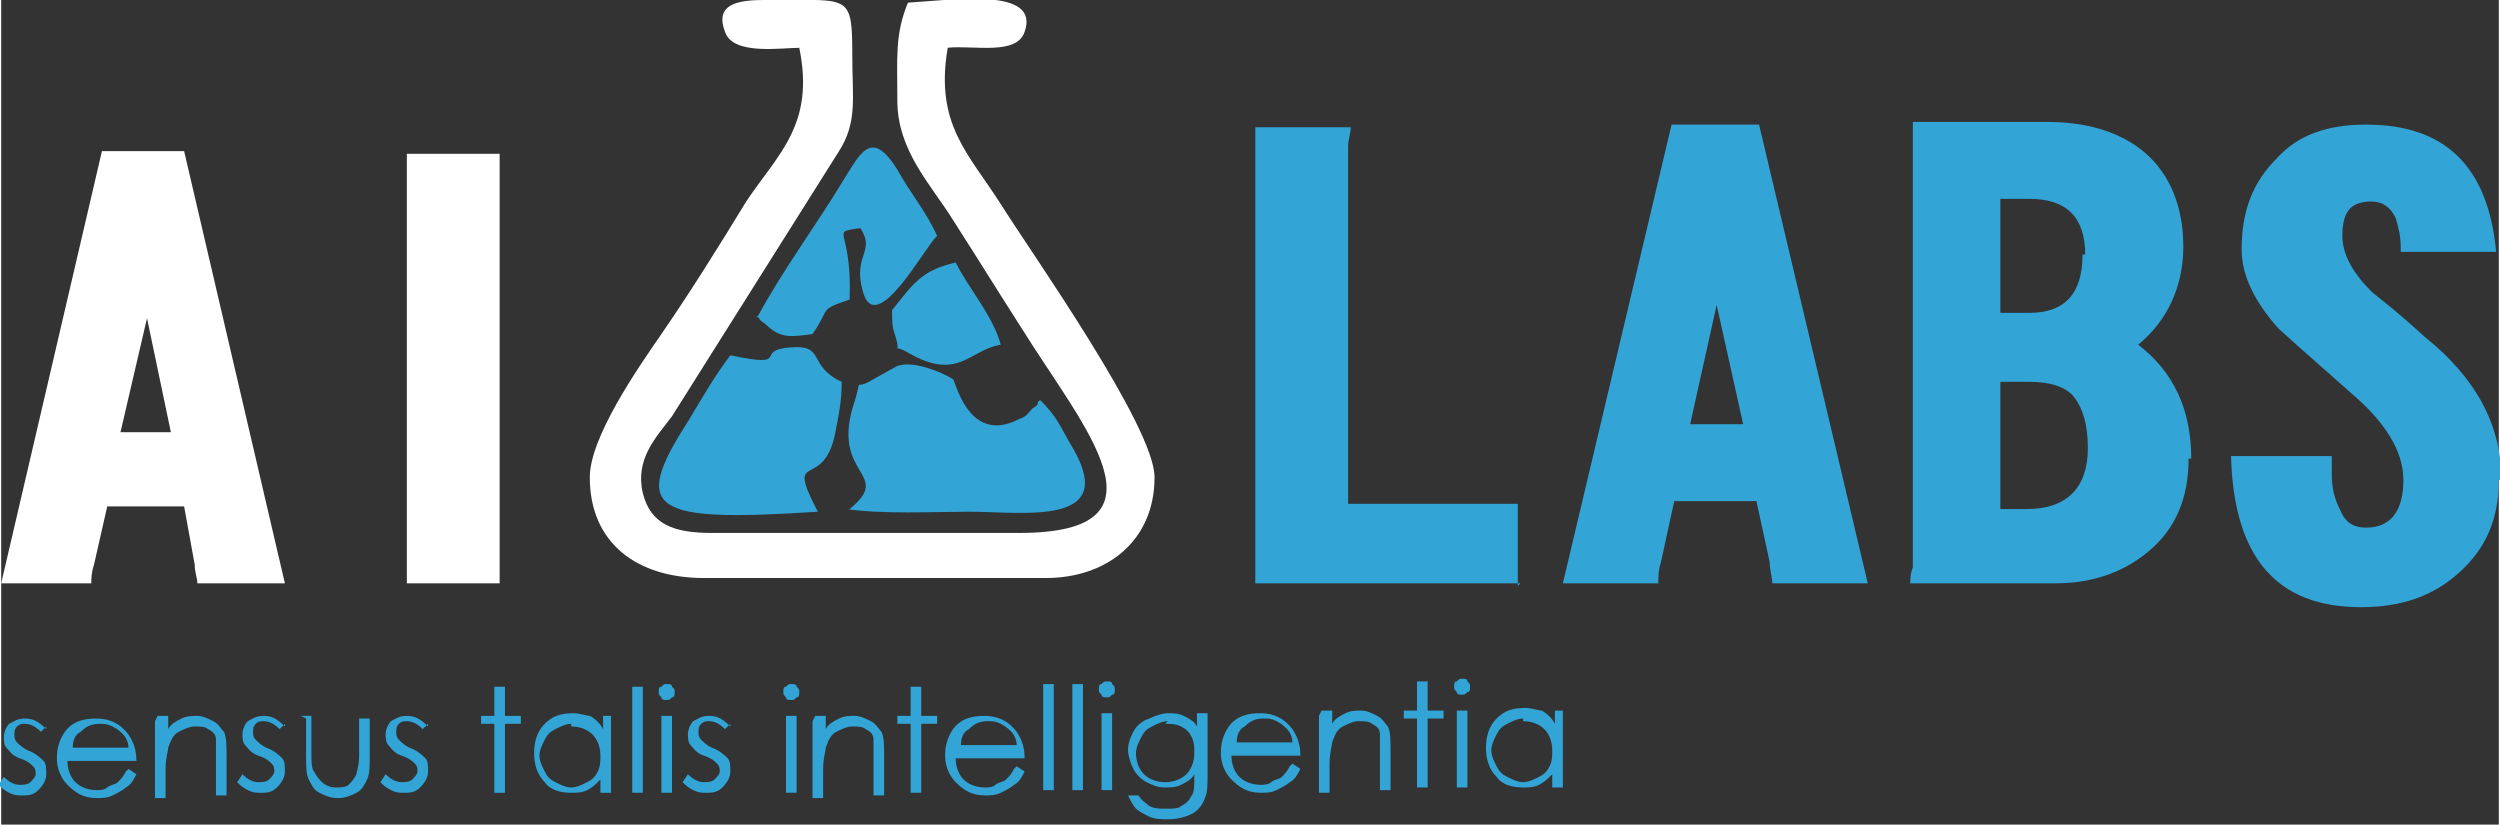 <?xml version="1.0" encoding="UTF-8"?>
<!DOCTYPE svg PUBLIC "-//W3C//DTD SVG 1.1//EN" "http://www.w3.org/Graphics/SVG/1.1/DTD/svg11.dtd">
<!-- Creator: CorelDRAW X6 -->
<svg xmlns="http://www.w3.org/2000/svg" xml:space="preserve" width="68.716mm" height="22.665mm" version="1.1" style="shape-rendering:geometricPrecision; text-rendering:geometricPrecision; image-rendering:optimizeQuality; fill-rule:evenodd; clip-rule:evenodd"
viewBox="0 0 942 311"
 xmlns:xlink="http://www.w3.org/1999/xlink">
 <rect x="0" y="0" width="942" height="311" fill="#333333" stroke="none"/>
 <defs>
  <style type="text/css">
   <![CDATA[
    .fil1 {fill:#32A4D6}
    .fil0 {fill:white}
    .fil3 {fill:#32A4D6;fill-rule:nonzero}
    .fil2 {fill:white;fill-rule:nonzero}
   ]]>
  </style>
 </defs>
 <g id="Слой_x0020_1">
  <path class="fil0" d="M301 18c6,29 -8,40 -20,58 -11,18 -21,34 -32,50 -9,13 -27,39 -27,54 0,25 18,38 43,38l129 0c23,0 41,-14 41,-38 0,-19 -46,-84 -58,-103 -12,-19 -25,-30 -20,-59 10,-1 26,3 29,-6 6,-17 -27,-12 -44,-11 -5,12 -4,21 -4,37 0,19 13,32 21,45 9,14 17,27 26,41 23,37 59,77 -1,77l-116 0c-14,0 -23,-3 -26,-15 -3,-13 5,-21 11,-29l63 -100c7,-11 5,-20 5,-36 0,-23 -1,-21 -28,-21 -10,0 -25,-1 -20,12 3,9 21,6 29,6z"/>
  <path class="fil1" d="M319 192c13,2 33,1 46,1 21,0 58,6 38,-26 -4,-7 -5,-10 -11,-16 0,0 -1,0 -1,1 0,1 -2,2 -2,2 -2,2 -2,3 -5,4 -19,10 -24,-14 -25,-15 -5,-3 -15,-7 -21,-5 0,0 -9,5 -9,5 -8,5 -4,-2 -7,8 -10,29 15,27 -2,41z"/>
  <path class="fil1" d="M275 134c-6,8 -10,15 -16,25 -22,34 -13,38 49,34 -13,-25 3,-6 7,-32 1,-5 2,-10 2,-17 -13,-6 -6,-14 -19,-13 -15,1 1,8 -23,3z"/>
  <path class="fil1" d="M285 119c1,1 1,2 3,3 6,6 10,5 18,4 7,-10 2,-9 14,-13 1,-28 -8,-25 4,-27 6,9 -3,10 1,24 5,18 24,-18 28,-21 -4,-9 -10,-16 -15,-25 -10,-16 -14,-6 -21,5 -9,15 -23,34 -32,51z"/>
  <path class="fil1" d="M336 117c0,4 0,6 1,9 3,9 -2,3 5,7 19,11 23,-1 35,-3 -3,-11 -12,-21 -17,-31 -13,3 -16,8 -24,18z"/>
  <path class="fil2" d="M108 220l-34 0c0,-2 -1,-4 -1,-7l-4 -22 -29 0 -5 22c-1,3 -1,5 -1,7l-34 0 38 -163 31 0 38 163zm-44 -57l-9 -43 -10 43 19 0zm124 57l-35 0c0,-2 0,-4 0,-6l0 -150c0,-2 0,-4 0,-6l35 0c0,2 0,4 0,6l0 150c0,2 0,4 0,6z"/>
  <path class="fil3" d="M573 220l-100 0c0,-2 0,-5 0,-6l0 -159c0,-3 0,-5 0,-7l36 0c0,2 -1,5 -1,7l0 135 54 0c3,0 6,0 10,0l0 31zm131 0l-36 0c0,-2 -1,-5 -1,-8l-5 -23 -31 0 -5 23c-1,3 -1,6 -1,8l-36 0 41 -173 33 0 41 173zm-47 -60l-10 -45 -10 45 20 0zm168 13c0,15 -5,26 -14,34 -9,8 -21,13 -36,13l-55 0c0,-4 1,-6 1,-6l0 -161c0,-1 0,-4 0,-7l51 0c15,0 28,4 37,12 9,8 14,20 14,35 0,15 -6,28 -17,37 13,10 20,24 20,43zm-39 -77c0,-14 -7,-21 -21,-21l-11 0 0 43 11 0c13,0 20,-7 20,-22zm1 73c0,-9 -2,-15 -5,-19 -3,-4 -9,-6 -17,-6l-11 0 0 48 10 0c15,0 23,-8 23,-23zm155 12c0,15 -5,26 -15,35 -10,9 -22,13 -37,13 -32,0 -48,-19 -49,-57l38 0c0,2 0,5 0,7 0,5 1,9 3,13 2,5 5,7 10,7 9,0 14,-6 14,-18 0,-11 -7,-22 -20,-33 -17,-15 -26,-23 -27,-24 -9,-10 -14,-20 -14,-30 0,-14 4,-25 13,-34 8,-9 19,-13 34,-13 30,0 46,16 49,48l-36 0c0,-1 0,-1 0,-2 0,-4 -1,-8 -2,-11 -2,-4 -5,-6 -9,-6 -8,0 -11,4 -11,13 0,7 4,14 11,21 1,1 8,6 20,17 20,16 29,34 29,54z"/>
  <path class="fil3" d="M17 274l-2 2c-2,-2 -4,-3 -6,-3 -1,0 -2,0 -3,1 -1,1 -1,2 -1,3 0,1 0,2 1,3 1,1 2,2 4,3 3,1 5,3 6,4 1,1 1,3 1,5 0,2 -1,4 -3,6 -2,2 -4,2 -6,2 -2,0 -3,0 -5,-1 -2,-1 -3,-2 -4,-3l2 -3c2,2 4,3 6,3 1,0 3,0 4,-1 1,-1 2,-2 2,-3 0,-1 0,-2 -1,-3 -1,-1 -2,-2 -5,-3 -3,-1 -4,-3 -5,-4 -1,-1 -1,-3 -1,-4 0,-2 1,-4 2,-5 2,-1 3,-2 6,-2 3,0 5,1 8,4zm31 16l3 2c-1,2 -2,4 -4,5 -1,1 -3,2 -5,3 -2,1 -4,1 -6,1 -5,0 -8,-2 -11,-5 -3,-3 -4,-7 -4,-10 0,-4 1,-7 3,-10 3,-4 7,-5 12,-5 5,0 9,2 12,6 2,3 3,6 3,10l-26 0c0,3 1,6 3,8 2,2 5,3 8,3 1,0 3,0 4,-1 1,-1 3,-1 4,-2 1,-1 2,-2 3,-4zm0 -8c0,-2 -1,-4 -2,-5 -1,-1 -2,-2 -4,-3 -2,-1 -3,-1 -5,-1 -3,0 -5,1 -7,3 -2,1 -3,3 -3,6l22 0zm11 -12l4 0 0 5c1,-2 3,-3 5,-4 2,-1 4,-1 6,-1 2,0 4,1 6,2 2,1 3,3 4,4 1,2 1,5 1,9l0 15 -4 0 0 -14c0,-3 0,-6 0,-7 0,-2 -1,-3 -3,-4 -1,-1 -3,-1 -5,-1 -2,0 -4,1 -6,2 -2,1 -3,3 -4,6 0,1 -1,4 -1,8l0 11 -4 0 0 -29zm48 3l-2 2c-2,-2 -4,-3 -6,-3 -1,0 -2,0 -3,1 -1,1 -1,2 -1,3 0,1 0,2 1,3 1,1 2,2 4,3 3,1 5,3 6,4 1,1 1,3 1,5 0,2 -1,4 -3,6 -2,2 -4,2 -6,2 -2,0 -3,0 -5,-1 -2,-1 -3,-2 -4,-3l2 -3c2,2 4,3 6,3 1,0 3,0 4,-1 1,-1 2,-2 2,-3 0,-1 0,-2 -1,-3 -1,-1 -2,-2 -5,-3 -3,-1 -4,-3 -5,-4 -1,-1 -1,-3 -1,-4 0,-2 1,-4 2,-5 2,-1 3,-2 6,-2 3,0 5,1 8,4zm6 -3l4 0 0 14c0,3 0,6 1,7 1,2 2,3 3,4 1,1 3,2 5,2 2,0 4,0 5,-1 1,-1 2,-2 3,-4 0,-1 1,-3 1,-7l0 -14 4 0 0 14c0,4 0,7 -1,9 -1,2 -2,4 -4,5 -2,1 -4,2 -7,2 -3,0 -5,-1 -7,-2 -2,-1 -3,-3 -4,-5 -1,-2 -1,-5 -1,-9l0 -14zm48 3l-2 2c-2,-2 -4,-3 -6,-3 -1,0 -2,0 -3,1 -1,1 -1,2 -1,3 0,1 0,2 1,3 1,1 2,2 4,3 3,1 5,3 6,4 1,1 1,3 1,5 0,2 -1,4 -3,6 -2,2 -4,2 -6,2 -2,0 -3,0 -5,-1 -2,-1 -3,-2 -4,-3l2 -3c2,2 4,3 6,3 1,0 3,0 4,-1 1,-1 2,-2 2,-3 0,-1 0,-2 -1,-3 -1,-1 -2,-2 -5,-3 -3,-1 -4,-3 -5,-4 -1,-1 -1,-3 -1,-4 0,-2 1,-4 2,-5 2,-1 3,-2 6,-2 3,0 5,1 8,4zm25 -14l4 0 0 11 6 0 0 3 -6 0 0 26 -4 0 0 -26 -5 0 0 -3 5 0 0 -11zm44 11l0 29 -4 0 0 -5c-2,2 -3,3 -5,4 -2,1 -4,1 -6,1 -4,0 -8,-1 -10,-4 -3,-3 -4,-7 -4,-11 0,-4 1,-8 4,-11 3,-3 6,-4 11,-4 2,0 5,1 6,1 2,1 4,3 5,5l0 -5 4 0zm-15 3c-2,0 -4,1 -6,2 -2,1 -3,2 -4,4 -1,2 -2,4 -2,6 0,2 1,4 2,6 1,2 2,3 4,4 2,1 4,2 6,2 2,0 4,-1 6,-2 2,-1 3,-2 4,-4 1,-2 1,-4 1,-6 0,-3 -1,-6 -3,-8 -2,-2 -5,-3 -8,-3zm23 -14l4 0 0 40 -4 0 0 -40zm13 -1c1,0 2,0 2,1 1,1 1,1 1,2 0,1 0,2 -1,2 -1,1 -1,1 -2,1 -1,0 -2,0 -2,-1 -1,-1 -1,-1 -1,-2 0,-1 0,-2 1,-2 1,-1 1,-1 2,-1zm-2 12l4 0 0 29 -4 0 0 -29zm26 3l-2 2c-2,-2 -4,-3 -6,-3 -1,0 -2,0 -3,1 -1,1 -1,2 -1,3 0,1 0,2 1,3 1,1 2,2 4,3 3,1 5,3 6,4 1,1 1,3 1,5 0,2 -1,4 -3,6 -2,2 -4,2 -6,2 -2,0 -3,0 -5,-1 -2,-1 -3,-2 -4,-3l2 -3c2,2 4,3 6,3 1,0 3,0 4,-1 1,-1 2,-2 2,-3 0,-1 0,-2 -1,-3 -1,-1 -2,-2 -5,-3 -3,-1 -4,-3 -5,-4 -1,-1 -1,-3 -1,-4 0,-2 1,-4 2,-5 2,-1 3,-2 6,-2 3,0 5,1 8,4zm23 -15c1,0 2,0 2,1 1,1 1,1 1,2 0,1 0,2 -1,2 -1,1 -1,1 -2,1 -1,0 -2,0 -2,-1 -1,-1 -1,-1 -1,-2 0,-1 0,-2 1,-2 1,-1 1,-1 2,-1zm-2 12l4 0 0 29 -4 0 0 -29zm11 0l4 0 0 5c1,-2 3,-3 5,-4 2,-1 4,-1 6,-1 2,0 4,1 6,2 2,1 3,3 4,4 1,2 1,5 1,9l0 15 -4 0 0 -14c0,-3 0,-6 0,-7 0,-2 -1,-3 -3,-4 -1,-1 -3,-1 -5,-1 -2,0 -4,1 -6,2 -2,1 -3,3 -4,6 0,1 -1,4 -1,8l0 11 -4 0 0 -29zm36 -11l4 0 0 11 6 0 0 3 -6 0 0 26 -4 0 0 -26 -5 0 0 -3 5 0 0 -11zm40 30l3 2c-1,2 -2,4 -4,5 -1,1 -3,2 -5,3 -2,1 -4,1 -6,1 -5,0 -8,-2 -11,-5 -3,-3 -4,-7 -4,-10 0,-4 1,-7 3,-10 3,-4 7,-5 12,-5 5,0 9,2 12,6 2,3 3,6 3,10l-26 0c0,3 1,6 3,8 2,2 5,3 8,3 1,0 3,0 4,-1 1,-1 3,-1 4,-2 1,-1 2,-2 3,-4zm0 -8c0,-2 -1,-4 -2,-5 -1,-1 -2,-2 -4,-3 -2,-1 -3,-1 -5,-1 -3,0 -5,1 -7,3 -2,1 -3,3 -3,6l22 0zm10 -23l4 0 0 40 -4 0 0 -40zm11 0l4 0 0 40 -4 0 0 -40zm13 -1c1,0 2,0 2,1 1,1 1,1 1,2 0,1 0,2 -1,2 -1,1 -1,1 -2,1 -1,0 -2,0 -2,-1 -1,-1 -1,-1 -1,-2 0,-1 0,-2 1,-2 1,-1 1,-1 2,-1zm-2 12l4 0 0 29 -4 0 0 -29zm36 0l4 0 0 23c0,4 0,7 -1,9 -1,3 -3,5 -5,6 -2,1 -5,2 -9,2 -2,0 -5,0 -7,-1 -2,-1 -4,-2 -5,-3 -1,-1 -2,-3 -3,-5l4 0c1,2 3,3 4,4 2,1 4,1 6,1 3,0 5,0 6,-1 2,-1 3,-2 4,-4 1,-1 1,-4 1,-7l0 -1c-1,2 -3,3 -5,4 -2,1 -4,1 -6,1 -3,0 -5,-1 -7,-2 -2,-1 -4,-3 -5,-5 -1,-2 -2,-5 -2,-7 0,-3 1,-5 2,-7 1,-2 3,-4 6,-5 2,-1 5,-2 7,-2 2,0 4,0 6,1 2,1 4,2 5,4l0 -5zm-11 3c-2,0 -4,1 -6,2 -2,1 -3,2 -4,4 -1,2 -2,4 -2,6 0,3 1,6 3,8 2,2 5,3 8,3 3,0 6,-1 8,-3 2,-2 3,-5 3,-8 0,-2 0,-4 -1,-6 -1,-2 -2,-3 -4,-4 -2,-1 -4,-1 -6,-1zm47 16l3 2c-1,2 -2,4 -4,5 -1,1 -3,2 -5,3 -2,1 -4,1 -6,1 -5,0 -8,-2 -11,-5 -3,-3 -4,-7 -4,-10 0,-4 1,-7 3,-10 3,-4 7,-5 12,-5 5,0 9,2 12,6 2,3 3,6 3,10l-26 0c0,3 1,6 3,8 2,2 5,3 8,3 1,0 3,0 4,-1 1,-1 3,-1 4,-2 1,-1 2,-2 3,-4zm0 -8c0,-2 -1,-4 -2,-5 -1,-1 -2,-2 -4,-3 -2,-1 -3,-1 -5,-1 -3,0 -5,1 -7,3 -2,1 -3,3 -3,6l22 0zm11 -12l4 0 0 5c1,-2 3,-3 5,-4 2,-1 4,-1 6,-1 2,0 4,1 6,2 2,1 3,3 4,4 1,2 1,5 1,9l0 15 -4 0 0 -14c0,-3 0,-6 0,-7 0,-2 -1,-3 -3,-4 -1,-1 -3,-1 -5,-1 -2,0 -4,1 -6,2 -2,1 -3,3 -4,6 0,1 -1,4 -1,8l0 11 -4 0 0 -29zm36 -11l4 0 0 11 6 0 0 3 -6 0 0 26 -4 0 0 -26 -5 0 0 -3 5 0 0 -11zm17 -1c1,0 2,0 2,1 1,1 1,1 1,2 0,1 0,2 -1,2 -1,1 -1,1 -2,1 -1,0 -2,0 -2,-1 -1,-1 -1,-1 -1,-2 0,-1 0,-2 1,-2 1,-1 1,-1 2,-1zm-2 12l4 0 0 29 -4 0 0 -29zm40 0l0 29 -4 0 0 -5c-2,2 -3,3 -5,4 -2,1 -4,1 -6,1 -4,0 -8,-1 -10,-4 -3,-3 -4,-7 -4,-11 0,-4 1,-8 4,-11 3,-3 6,-4 11,-4 2,0 5,1 6,1 2,1 4,3 5,5l0 -5 4 0zm-15 3c-2,0 -4,1 -6,2 -2,1 -3,2 -4,4 -1,2 -2,4 -2,6 0,2 1,4 2,6 1,2 2,3 4,4 2,1 4,2 6,2 2,0 4,-1 6,-2 2,-1 3,-2 4,-4 1,-2 1,-4 1,-6 0,-3 -1,-6 -3,-8 -2,-2 -5,-3 -8,-3z"/>
 </g>
</svg>
